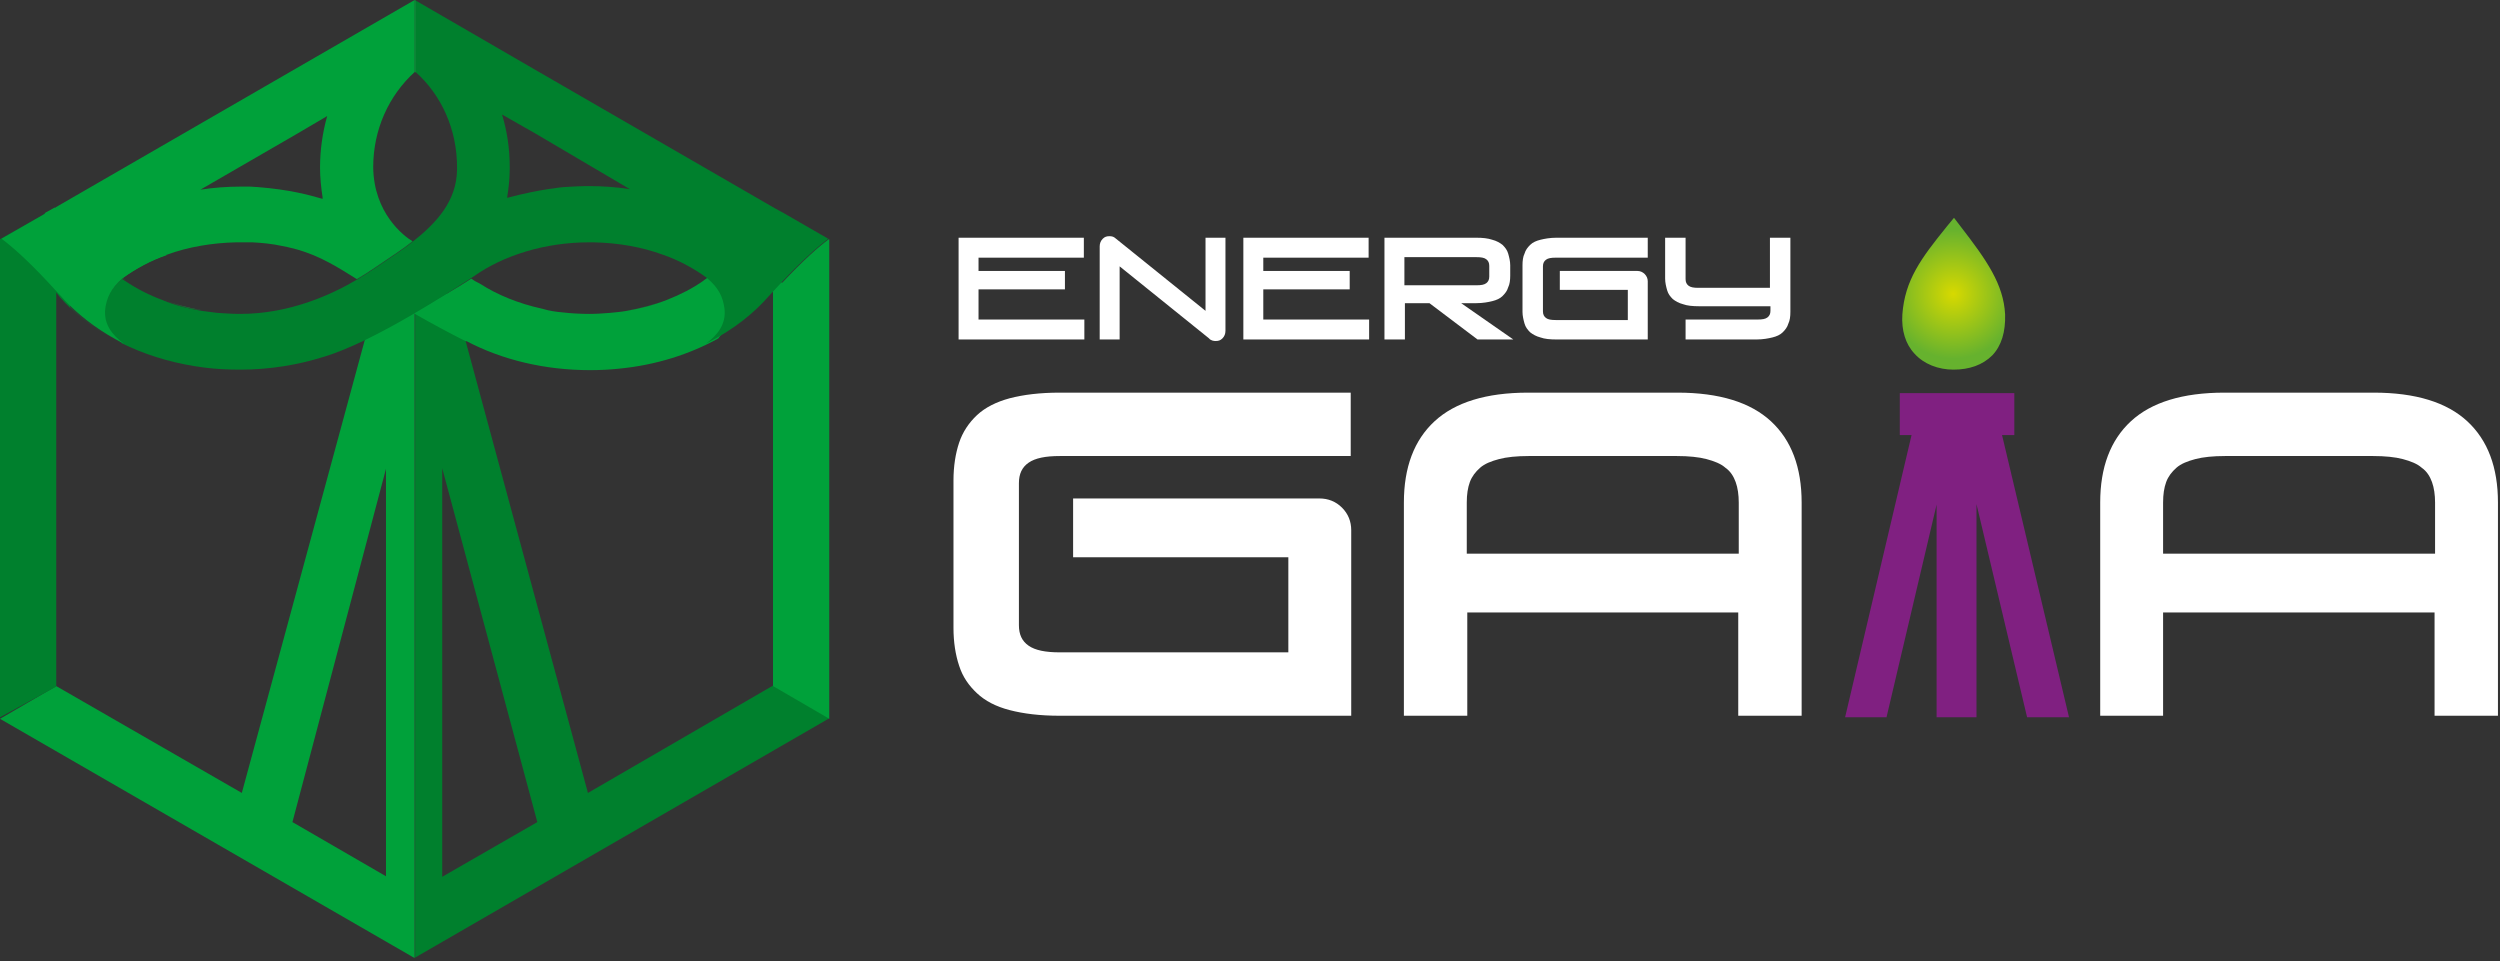 <svg xmlns="http://www.w3.org/2000/svg" width="489" height="188" viewBox="0 0 489 188" fill="none"><rect x="0" y="0" width="489" height="188" fill="#333333" stroke="none"/><g clip-path="url(#clip0)"><path d="M207.3 140C203.4 140 200.2 139.6 197.5 138.9C194.8 138.2 192.7 137.1 191.1 135.6C189.5 134.1 188.3 132.4 187.6 130.2C186.9 128.1 186.5 125.6 186.5 122.8V94C186.5 91.2 186.9 88.7 187.6 86.6C188.3 84.5 189.5 82.7 191.1 81.2C192.7 79.7 194.9 78.6 197.5 77.9C200.2 77.2 203.4 76.8 207.3 76.8H264.2V89.2H207.3C204.5 89.2 202.5 89.6 201.2 90.5C199.9 91.4 199.3 92.7 199.3 94.5V122.3C199.3 124.1 199.9 125.4 201.2 126.3C202.5 127.2 204.5 127.6 207.3 127.6H252V109H209.9V97.5H258.1C259.8 97.5 261.3 98.1 262.5 99.3C263.7 100.5 264.3 102 264.3 103.7V140H207.3Z" fill="white"></path><path d="M274.6 140V98.3C274.6 91.4 276.6 86.1 280.6 82.4C284.6 78.7 290.7 76.8 298.9 76.8H328.1C336.3 76.8 342.4 78.7 346.4 82.4C350.4 86.1 352.4 91.4 352.4 98.3V140H340V119.8H287V140H274.6ZM287 108.3H340.1V98.3C340.1 96.8 339.9 95.4 339.5 94.3C339.1 93.2 338.5 92.2 337.5 91.5C336.6 90.7 335.3 90.2 333.8 89.8C332.3 89.4 330.3 89.2 328 89.2H299C296.7 89.2 294.7 89.4 293.2 89.8C291.7 90.2 290.4 90.7 289.5 91.5C288.6 92.3 287.9 93.2 287.5 94.3C287.1 95.4 286.9 96.7 286.9 98.3V108.3H287Z" fill="white"></path><path d="M410.8 140V98.3C410.8 91.4 412.8 86.1 416.8 82.4C420.8 78.7 426.9 76.8 435.1 76.8H464.3C472.5 76.8 478.6 78.7 482.6 82.4C486.6 86.1 488.6 91.4 488.6 98.3V140H476.2V119.8H423.1V140H410.8ZM423.2 108.3H476.3V98.3C476.3 96.8 476.1 95.4 475.7 94.3C475.3 93.2 474.7 92.2 473.7 91.5C472.8 90.7 471.5 90.2 470 89.8C468.5 89.4 466.5 89.2 464.2 89.2H435.2C432.9 89.2 430.9 89.4 429.4 89.8C427.9 90.2 426.6 90.7 425.7 91.5C424.8 92.3 424.1 93.2 423.7 94.3C423.3 95.4 423.1 96.7 423.1 98.3V108.3H423.2Z" fill="white"></path><path d="M382.1 72.3C379.1 72.3 376.3 71.2 374.5 69.2C372.7 67.3 371.9 64.6 372.1 61.5C372.6 54.8 375.7 50.6 380.8 44.3L382.2 42.6L383.5 44.3C388.6 50.9 391.9 55.6 392.2 61.5C392.3 64.9 391.5 67.6 389.7 69.5C387.8 71.4 385.2 72.3 382.1 72.3Z" fill="url(#paint0_radial)"></path><path d="M391.6 85.1H394V76.9H371.6V85.1H373.9L360.9 140.3H369L378.8 98.7V140.3H386.6V98.6L396.5 140.3H404.7L391.6 85.1Z" fill="#802081"></path><path d="M75.5 54.8C75.5 54.8 73.2 61 71.3 66.7L47.3 155.1L11 134.2L0 140.6L81.1 187.4V187.3V54.8H75.5ZM57.2 160.8L75.5 91.7V171.4L57.2 160.8Z" fill="#00A13A"></path><path d="M162.2 140.5L151.2 134.1L115 155.1L91.1 66.8C90 66.2 86.5 54.7 86.5 54.7H81.2V187.2V187.3L162.2 140.5ZM105.1 160.8L86.5 171.5V91.6L105.1 160.8Z" fill="#00802D"></path><path d="M151.2 134.2L162.2 140.6V46.8H162.1C160.2 48.2 157.2 50.8 153 55.3C153 55.3 152.3 54.8 151.2 56.1V134.2Z" fill="#00A13A"></path><path d="M130.5 58.6C128 59.6 125.3 60.3 122.5 60.8C124.9 60.4 127.5 59.8 130.5 58.6Z" fill="#00A339"></path><path d="M39.5 60.7C36.9 60.2 34.3 59.6 31.9 58.6C34.8 59.8 37.3 60.4 39.5 60.7Z" fill="#00A339"></path><path d="M24 54.4C26.5 52.6 29.4 51 32.6 49.9L10.7 40.6L8.7 41.7C14.9 47.9 20.1 52 24.5 54.8C24.4 54.7 24.2 54.6 24 54.4Z" fill="#00A339"></path><path d="M138.4 54.3C138.2 54.5 137.8 54.7 137.6 54.9C135.5 56.4 133.1 57.6 130.6 58.6C127.6 59.8 124.9 60.4 122.6 60.8C121.5 61 120.4 61.1 119.3 61.2C118 61.3 116.7 61.4 115.3 61.4C113.5 61.4 111.7 61.3 110 61.1C108.8 61 107.4 60.8 106.1 60.4C101.5 59.4 97.3 57.7 93.9 55.5C93.3 55.2 92.7 54.9 92.2 54.5C89.3 56.4 85.1 58.8 80.8 61.2C84.3 63.2 88 65.2 91.2 66.8V66.7C98.2 70.4 106.6 72.4 115.4 72.4C117.4 72.4 119.3 72.3 121.2 72.1C128.3 71.4 134.9 69.3 140.5 66.2C142.1 64.1 143.5 61.7 143.5 59.7C143.4 57.9 141.4 56 138.4 54.3Z" fill="#00A13A"></path><path d="M11 57.2L11.7 58.1C12.3 58.8 13 59.5 13.7 60.2V46.4C12.1 45 10.5 43.5 8.8 41.8L0 46.8V140.3L11 134.3V57.2Z" fill="#00802D"></path><path d="M81.2 0H81.1V0.1L81.2 0Z" fill="#007933"></path><path d="M81.3 0H81.2L81.3 0.1V0Z" fill="#00A339"></path><path d="M153.5 41.8L151.5 40.7L104.6 13.6L81.3 0.1V14.1L81.2 14C86.4 18.6 89.4 25.4 89.4 32.7C89.4 32.8 89.4 33 89.4 33.1C89.4 33.1 89.4 33.1 89.4 33.2C89.3 39.3 85.5 43.5 80.7 47.3C78.7 48.9 76.5 50.3 74.3 51.8C73.8 52.1 72.2 53.3 69.8 54.7C64.9 57.6 56.7 61.4 47 61.4C45.5 61.4 44 61.3 42.5 61.2C41.5 61.1 40.4 60.9 39.4 60.8C37.1 60.4 34.7 59.9 31.8 58.7C29.1 57.7 26.6 56.4 24.4 54.9C24.2 54.8 24 54.7 23.9 54.5C21.5 56.6 20.7 58.4 20.5 60.4C20.1 63.5 21.9 65.7 24.1 67.3C19.7 65.1 16.3 62.6 13.7 60V60.1C20.2 66.4 29.6 70.6 40 71.9C42.3 72.2 44.7 72.3 47 72.3C52.7 72.3 58.2 71.4 63.3 69.8C73.4 66.8 89 56.4 92 54.5C92.2 54.4 92.4 54.2 92.6 54.1C98.5 49.9 106.7 47.4 115.2 47.4C115.5 47.4 115.8 47.4 116.1 47.4C120.9 47.5 125.5 48.3 129.6 49.8C132.8 50.9 135.7 52.5 138.2 54.3C140.7 56.4 141.4 58.2 141.7 60.3C142.1 63.4 140.3 65.6 138.1 67.2C143.7 64.4 147.6 61.1 150.4 57.9L152.9 55.2C157.1 50.7 160.2 48.1 162 46.7L153.5 41.8ZM115.2 36.4C113.5 36.4 111.8 36.5 110.2 36.6C110.2 36.6 105.5 37 99.2 38.7V38.6C99.5 36.8 99.7 34.9 99.7 33C99.7 32.9 99.7 32.7 99.7 32.6C99.7 29.1 99.2 25.7 98.2 22.4L104.7 26.1L123.2 37C120.6 36.6 117.9 36.4 115.2 36.4Z" fill="#00802D"></path><path d="M73 32.7C73 25.4 76 18.7 81.2 14L81.1 14.1V0.1V0L10.8 40.6H10.9L9 41.7L0.3 46.7C2.2 48.1 5.2 50.7 9.4 55.2L11.9 57.9C12.5 58.6 13.1 59.2 13.8 59.9C16.4 62.4 19.8 65 24.2 67.2C22 65.6 20.2 63.4 20.6 60.3C20.9 58.3 21.6 56.5 24 54.4C24 54.4 24 54.4 24.1 54.3C26.6 52.5 29.5 50.9 32.7 49.8C36.8 48.3 41.5 47.5 46.2 47.4C46.5 47.4 46.8 47.4 47.1 47.4C47.2 47.4 47.3 47.4 47.4 47.4C48 47.4 48.5 47.4 49.1 47.4C49.2 47.4 49.3 47.4 49.4 47.4C51.3 47.5 53.3 47.7 55.1 48.1C56.7 48.4 58.3 48.8 59.7 49.3C64.1 50.8 68.1 53.6 69.8 54.6C72.2 53.2 73.8 52 74.3 51.7C76.5 50.2 78.7 48.8 80.7 47.2C79 46.2 73.1 41.7 73 32.7ZM63.1 38.6C63.1 38.7 63.1 38.8 63.1 38.9C60.3 38.1 56.7 37.1 50.5 36.6C50 36.6 49.4 36.5 48.9 36.5C48.8 36.5 48.8 36.5 48.7 36.5C48.2 36.5 47.6 36.5 47.1 36.5C44.4 36.5 41.8 36.7 39.2 37.1L57.7 26.4L64 22.7C63.1 25.9 62.6 29.3 62.6 32.8C62.6 34.7 62.8 36.7 63.1 38.6Z" fill="#00A13A"></path><path d="M81.1 14.1C81.2 14 81.2 14 81.2 14.1L81.3 14.2V0.2L81.2 0L81.1 0.1V14.1V14.1Z" fill="#00A339"></path><path d="M187.5 66.4V46.5H212V50.4H191.4V53H208.3V56.6H191.4V62.5H212.1V66.4H187.5Z" fill="white"></path><path d="M215.1 66.4V48.2C215.1 47.6 215.3 47.1 215.7 46.7C216.1 46.3 216.5 46.2 217 46.2C217.2 46.2 217.4 46.2 217.7 46.3C217.9 46.4 218.1 46.5 218.3 46.7L235.8 60.8V46.5H239.7V64.7C239.7 65.3 239.5 65.8 239.1 66.2C238.7 66.6 238.3 66.7 237.8 66.7C237.6 66.7 237.4 66.7 237.1 66.6C236.9 66.5 236.6 66.4 236.5 66.2L219 52.1V66.4H215.1Z" fill="white"></path><path d="M243.2 66.4V46.5H267.7V50.4H247.1V53H264V56.6H247.1V62.5H267.8V66.4H243.2Z" fill="white"></path><path d="M270.8 66.4V46.5H288.8C290 46.5 291 46.6 291.9 46.9C292.7 47.1 293.4 47.5 293.9 47.9C294.4 48.4 294.8 48.9 295 49.6C295.2 50.3 295.4 51.1 295.4 51.9V53.9C295.4 54.8 295.3 55.6 295 56.2C294.8 56.9 294.4 57.4 293.9 57.9C293.4 58.4 292.7 58.7 291.9 58.9C291.1 59.1 290 59.3 288.8 59.3H285.8L296 66.4H289L279.6 59.3H274.8V66.4H270.8V66.4ZM274.7 55.8H288.8C289.7 55.8 290.3 55.7 290.7 55.4C291.1 55.1 291.3 54.7 291.3 54.1V52C291.3 51.4 291.1 51 290.7 50.7C290.3 50.4 289.7 50.3 288.8 50.3H274.7V55.8Z" fill="white"></path><path d="M304.4 66.4C303.2 66.4 302.1 66.3 301.3 66C300.5 65.8 299.8 65.4 299.3 65C298.8 64.5 298.4 64 298.2 63.3C298 62.6 297.8 61.8 297.8 61V51.9C297.8 51 297.9 50.2 298.2 49.6C298.4 48.9 298.8 48.4 299.3 47.9C299.8 47.4 300.5 47.1 301.3 46.9C302.1 46.7 303.2 46.5 304.4 46.5H322.3V50.4H304.3C303.4 50.4 302.8 50.5 302.4 50.8C302 51.1 301.8 51.5 301.8 52.1V60.9C301.8 61.5 302 61.9 302.4 62.2C302.8 62.5 303.4 62.6 304.3 62.6H318.4V56.7H305.1V53H320.3C320.8 53 321.3 53.2 321.7 53.6C322.1 54 322.3 54.5 322.3 55V66.4H304.4Z" fill="white"></path><path d="M329.7 66.4V62.5H343.8C344.7 62.5 345.3 62.4 345.7 62.1C346.1 61.8 346.3 61.4 346.3 60.8V59.9H332.3C331.1 59.9 330 59.8 329.2 59.5C328.4 59.3 327.7 58.9 327.2 58.5C326.7 58 326.3 57.5 326.1 56.8C325.9 56.1 325.7 55.3 325.7 54.5V46.5H329.7V54.6C329.7 55.2 329.9 55.6 330.3 55.9C330.7 56.2 331.3 56.3 332.2 56.3H346.2V46.5H350.2V61C350.2 61.9 350.1 62.7 349.8 63.3C349.6 64 349.2 64.5 348.7 65C348.2 65.5 347.5 65.8 346.7 66C345.9 66.2 344.8 66.4 343.6 66.4H329.7Z" fill="white"></path></g><defs><radialGradient id="paint0_radial" cx="0" cy="0" r="1" gradientUnits="userSpaceOnUse" gradientTransform="translate(382.05 57.494) scale(12.666)"><stop stop-color="#D7D900"></stop><stop offset="1" stop-color="#66B22E"></stop></radialGradient><clipPath id="clip0"><rect width="488.7" height="187.4" fill="white"></rect></clipPath></defs></svg>